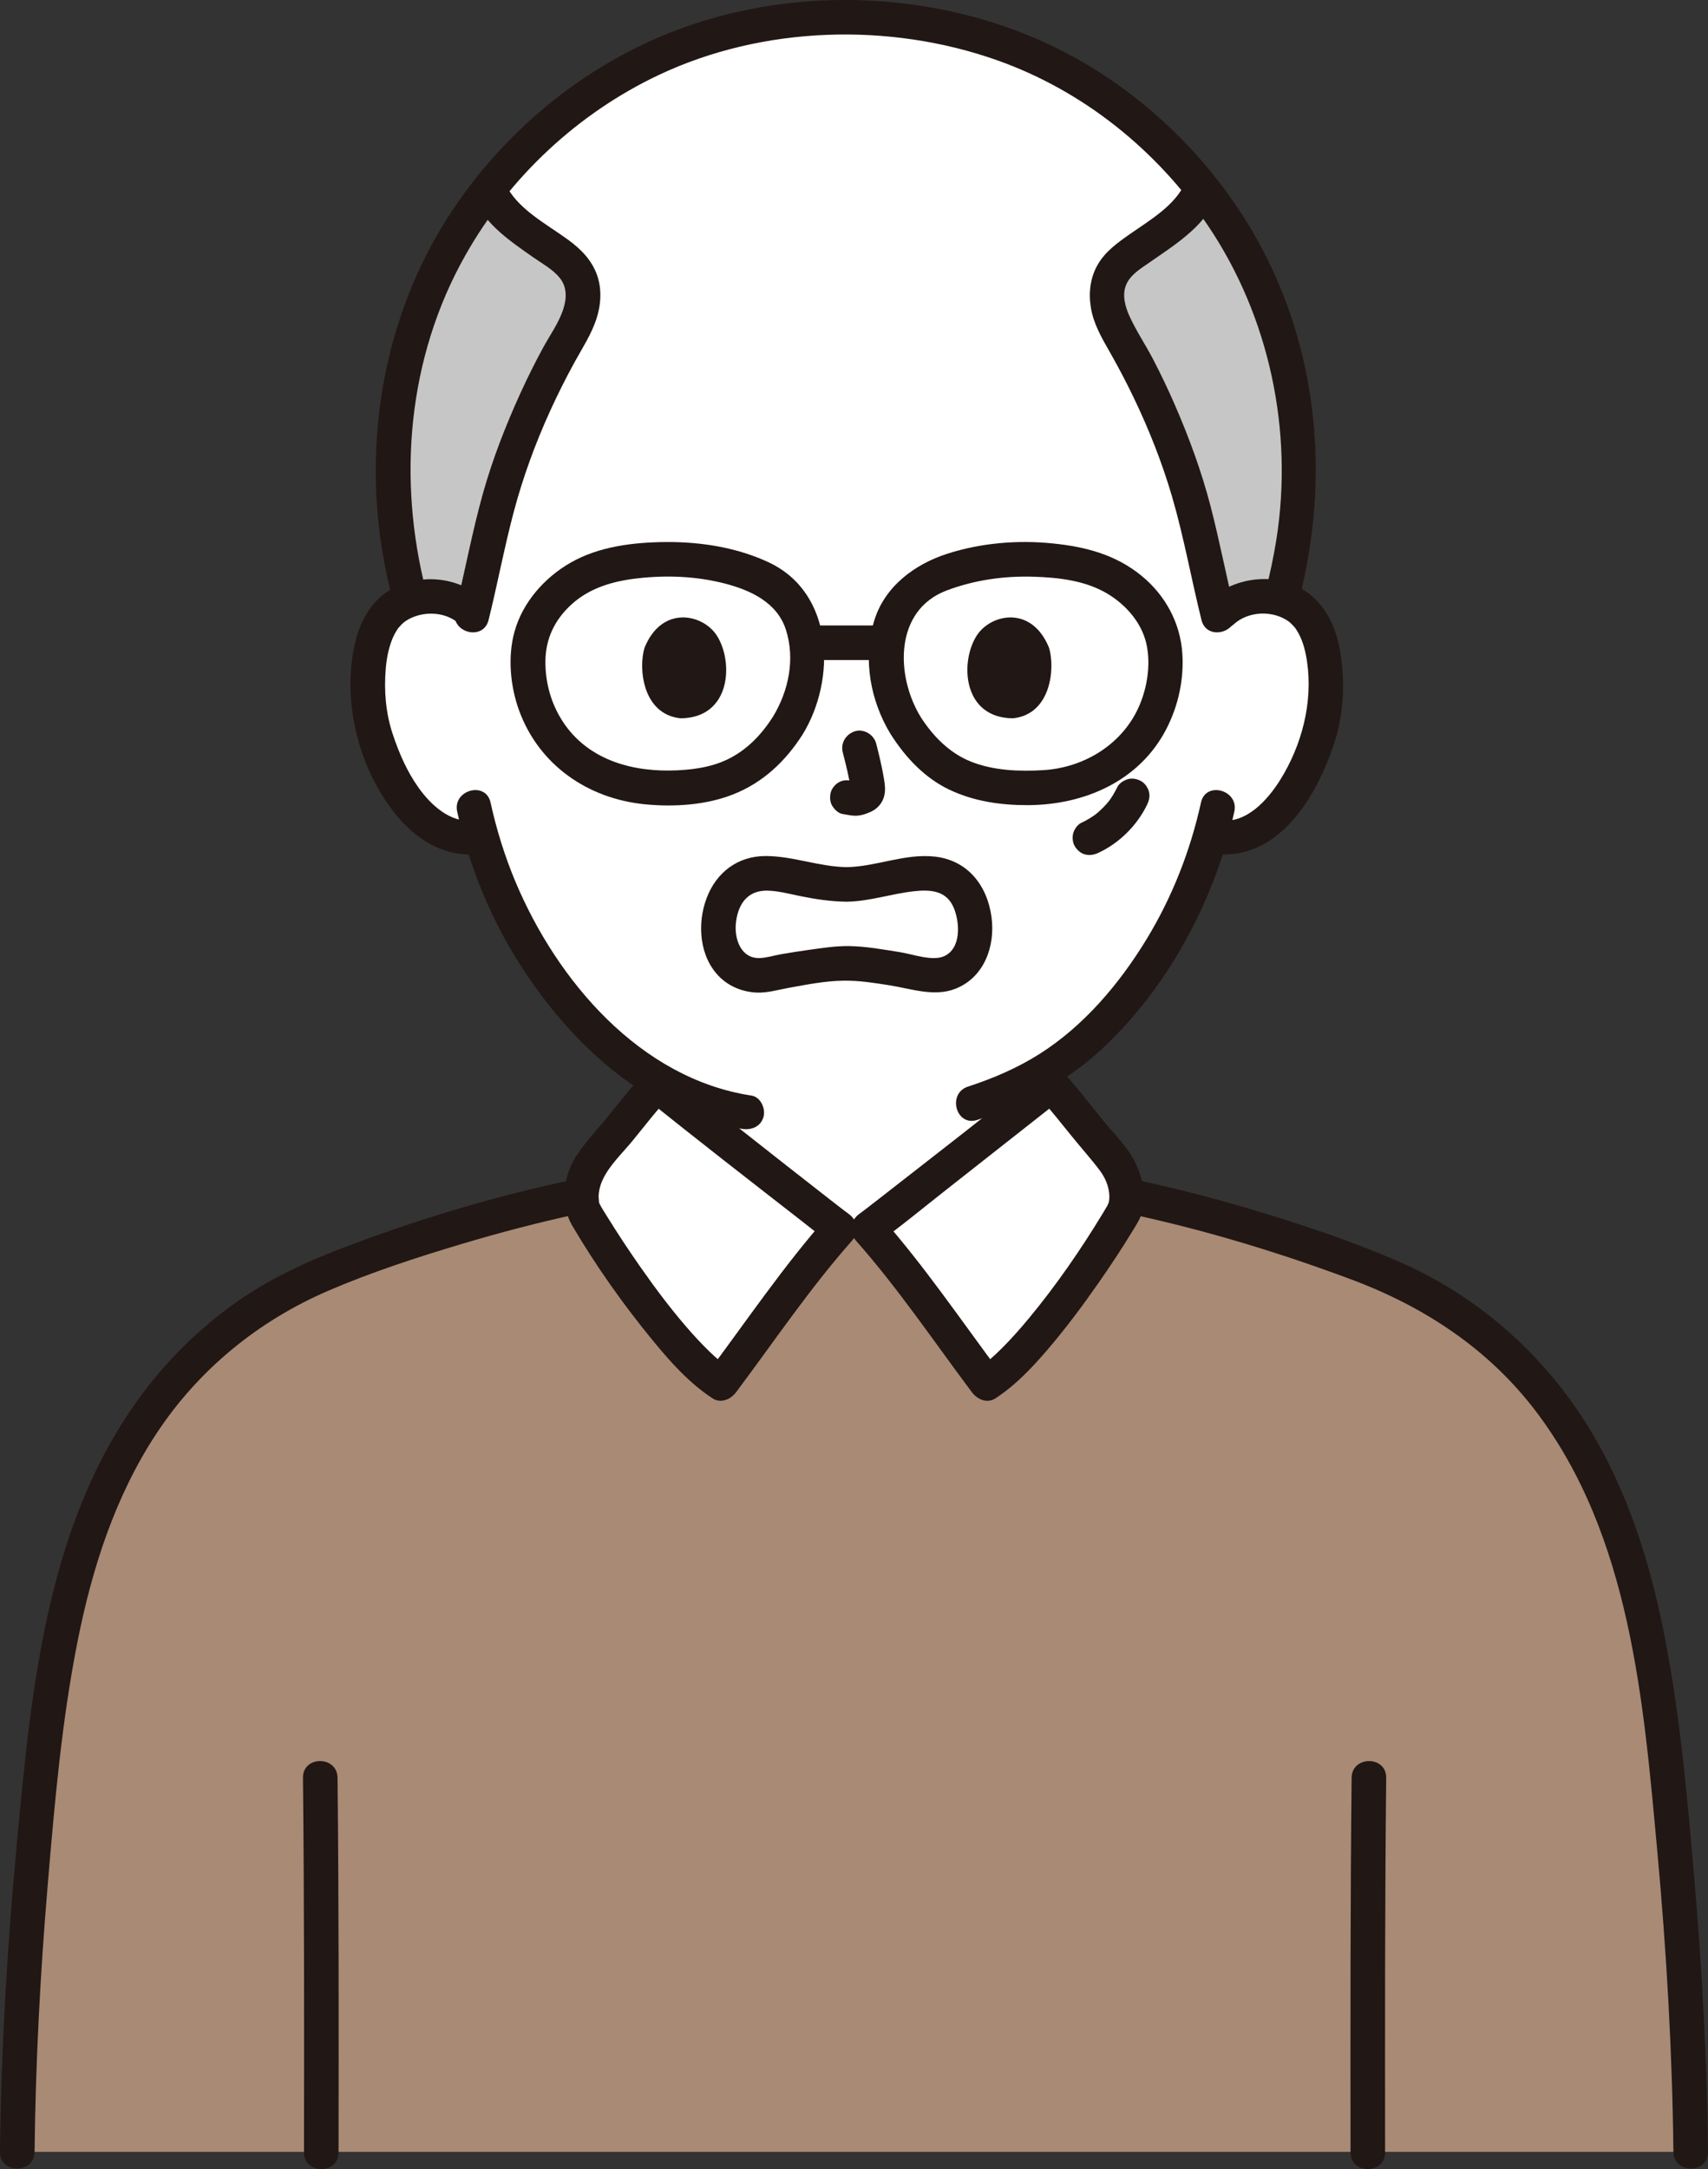 <?xml version="1.0" encoding="UTF-8"?><svg id="b" xmlns="http://www.w3.org/2000/svg" width="237.15" height="301.094" viewBox="0 0 237.15 301.094"><rect x="0" y="0" width="237.15" height="301.094" fill="#333333" stroke="none"/><defs><style>.d{fill:none;}.d,.e,.f,.g,.h{stroke-width:0px;}.e{fill:#a98a75;}.f{fill:#fff;}.g{fill:#c6c6c6;}.h{fill:#211715;}</style></defs><g id="c"><path class="f" d="m57.494,45.876c4.712-15.01,14.184-25.151,22.807-31.563,9.976-7.419,22.455-11.85,37.136-11.85s27.16,4.422,37.136,11.841c11.583,8.614,24.7,23.959,25.75,48.795.251,5.936-.505,12.738-2.299,19.639l-.111.427c2.54.721,3.773,2.35,4.379,3.4,2.305,3.997,2.207,11.363.66,15.92-1.096,3.227-2.891,8.165-7.217,11.705-1.962,1.606-4.944,2.608-7.669,1.825-1.929,6.73-5.449,14.875-11.671,22.447-3.438,4.184-6.762,7.25-10.392,9.615v2.528c-1.109.898-23.723,18.728-25.437,19.943h-3.984c-1.715-1.215-24.328-19.045-25.437-19.943,0,0,0-.289-.006-.737-4.522-2.725-8.681-6.552-12.669-11.405-6.2-7.545-9.718-15.66-11.653-22.382-2.651.654-5.505-.336-7.404-1.89-4.327-3.54-6.122-8.477-7.217-11.705-1.547-4.557-1.644-11.923.66-15.92.585-1.014,1.756-2.569,4.123-3.326l-.128-.491c-1.794-6.901-2.55-13.703-2.299-19.639.268-6.349,1.325-12.077,2.943-17.231Z"/><path class="g" d="m61.557,82.945c-.653-.126-1.302-.172-1.918-.15-1.022.036-1.902.197-2.659.44-1.887-7.068-2.685-14.052-2.428-20.128.674-15.945,6.322-27.978,13.344-36.829.06.149.092.227.092.227,1.486,3.666,7.233,6.985,10.106,9.165,3.99,3.027,3.297,7.039,1.065,10.834-3.548,6.034-6.464,12.439-8.698,19.073-2.149,6.38-3.246,12.993-4.843,19.466-1.163-1.16-2.621-1.82-4.06-2.097Z"/><path class="g" d="m171.983,83.423c-1.043.43-2.032,1.094-2.838,2.038-1.655-6.607-2.753-13.368-4.948-19.885-2.234-6.634-5.15-13.038-8.698-19.073-2.232-3.796-2.924-7.807,1.065-10.834,2.873-2.18,8.62-5.499,10.106-9.165l.167-.412c7.088,8.867,12.807,20.954,13.485,37.005.256,6.057-.536,13.016-2.41,20.06-.698-.2-1.495-.331-2.405-.363-1.124-.04-2.359.148-3.525.628Z"/><path class="e" d="m231.184,243.967c-2.037-18.24-5.482-35.95-16.389-49.96-4.683-6.03-10.564-11.02-17.151-14.57-5.054-2.72-10.488-4.59-15.885-6.44-3.493-1.2-7.022-2.38-10.583-3.35-5.854-1.595-8.666-2.386-13.427-3.407h-1.32c-.003.616-.089,1.216-.292,1.763-.981,1.96-11.828,19.352-19.132,24.032-2.308-3.075-11.868-16.345-16.441-21.489h-3.984c-4.573,5.144-14.133,18.414-16.441,21.489-7.305-4.68-18.151-22.072-19.132-24.032-.203-.547-.288-1.146-.291-1.763h-1.316c-4.761,1.021-7.573,1.812-13.427,3.407-3.561.97-7.091,2.15-10.583,3.35-5.396,1.85-10.831,3.72-15.885,6.44-6.586,3.55-12.468,8.54-17.151,14.57-10.907,14.01-14.352,31.72-16.389,49.96-2.031,18.193-3.369,36.417-3.565,54.74h232.349c-.196-18.323-1.534-36.548-3.565-54.74Z"/><path class="h" d="m192.316,298.776c-.014-17.332-.031-34.666.153-51.997.033-3.09-4.767-3.092-4.8,0-.184,17.331-.167,34.665-.153,51.997.002,3.088,4.802,3.094,4.8,0h0Z"/><path class="h" d="m42.066,246.779c.184,17.331.165,34.665.143,51.997-.004,3.089,4.796,3.094,4.8,0,.022-17.332.041-34.666-.143-51.997-.033-3.087-4.833-3.095-4.8,0h0Z"/><path class="h" d="m180.337,83.375c2.375-9.256,3.009-18.665,1.63-28.125-1.12-7.685-3.616-15.171-7.4-21.958-6.5-11.657-16.939-21.55-29.056-27.187-15.56-7.238-34.368-8.085-50.536-2.303-12.996,4.648-24.271,13.698-31.976,25.12-9.248,13.71-12.534,30.823-9.999,47.074.388,2.488.911,4.95,1.537,7.388.767,2.99,5.398,1.723,4.629-1.276-4.017-15.655-2.565-32.49,5.452-46.679,6.152-10.89,15.654-19.72,26.82-25.008,14.428-6.833,32.011-7.361,47.001-2.061,11.92,4.214,22.216,12.481,29.293,22.976,8.539,12.663,11.879,28.543,9.479,43.61-.384,2.408-.894,4.792-1.5,7.153-.768,2.994,3.86,4.271,4.629,1.276h0Z"/><path class="h" d="m65.915,27.716c1.503,3.459,5.052,5.848,8.028,7.94,1.254.882,2.794,1.703,3.77,2.913,1.02,1.265.982,2.784.522,4.26-.605,1.942-1.869,3.67-2.833,5.445-1.126,2.073-2.179,4.185-3.157,6.331-2.03,4.455-3.821,9.046-5.154,13.759-1.532,5.417-2.529,10.966-3.884,16.428-.744,2.998,3.884,4.277,4.629,1.276,1.241-4.999,2.182-10.069,3.506-15.048,1.276-4.795,2.989-9.478,5.048-13.992,1.042-2.285,2.168-4.531,3.376-6.732,1.084-1.974,2.332-3.867,3.043-6.022.634-1.922.781-4.103.109-6.035-.745-2.14-2.259-3.656-4.052-4.968-3.053-2.234-7.225-4.34-8.805-7.977-.517-1.189-2.26-1.46-3.284-.861-1.228.718-1.38,2.09-.861,3.284h0Z"/><path class="h" d="m164.597,25.293c-1.4,3.223-4.929,5.25-7.69,7.184-1.71,1.198-3.434,2.415-4.496,4.266s-1.286,3.946-.937,6.018c.364,2.16,1.45,4.068,2.524,5.942,1.21,2.113,2.344,4.269,3.398,6.464,2.134,4.441,3.962,9.053,5.344,13.785,1.645,5.634,2.669,11.423,4.082,17.116.744,2.996,5.374,1.727,4.629-1.276-1.203-4.845-2.124-9.756-3.385-14.587-1.247-4.776-2.945-9.406-4.911-13.931-.94-2.163-1.955-4.294-3.043-6.387-1.038-1.996-2.323-3.898-3.26-5.94-.619-1.348-1.09-2.995-.483-4.432.592-1.401,2.036-2.245,3.228-3.078,3.318-2.318,7.465-4.852,9.145-8.72.516-1.188.351-2.575-.861-3.284-1.015-.594-2.764-.334-3.284.861h0Z"/><path class="d" d="m92.423,151.979v5.476c0,1.427,0,2.982-.527,4.37-.707,1.825-1.658,3.406-3.188,4.64-3.239,2.609-6.568,3.856-10.669,5.399l-5.617,2.211"/><path class="d" d="m143.857,150.771v6.684c0,1.427,0,2.982.527,4.37.707,1.825,1.658,3.406,3.188,4.64,3.239,2.609,6.568,3.856,10.669,5.399l5.604,2.211"/><path class="f" d="m91.144,150.602c-2.61,2.92-5.829,7.199-8.382,10.157-1.503,1.741-2.609,4.938-1.754,7.244.981,1.96,11.828,19.352,19.132,24.032,2.308-3.075,11.868-16.345,16.441-21.489-1.715-1.215-24.328-19.045-25.437-19.943Z"/><path class="f" d="m146.002,150.602c2.61,2.92,5.829,7.199,8.382,10.157,1.503,1.741,2.609,4.938,1.754,7.244-.981,1.96-11.828,19.352-19.132,24.032-2.308-3.075-11.868-16.345-16.441-21.489,1.715-1.215,24.328-19.045,25.437-19.943Z"/><path class="h" d="m144.305,152.299c1.505,1.695,2.925,3.462,4.344,5.228,1.33,1.655,2.768,3.251,4.05,4.94.956,1.26,1.583,3.002,1.23,4.578.098-.438-.062.118-.176.317-.202.354-.412.704-.624,1.052-3.066,5.055-6.461,9.98-10.231,14.535-1.207,1.458-2.461,2.882-3.803,4.218-.565.563-1.146,1.11-1.751,1.63-.702.602-.737.635-1.549,1.165l3.284.861c-5.519-7.366-10.711-15.073-16.816-21.975l-.486,3.769c3.228-2.306,6.298-4.867,9.418-7.315,4.351-3.412,8.696-6.832,13.036-10.258,1.157-.913,2.321-1.82,3.469-2.746,1.009-.815.848-2.546,0-3.394-.998-.998-2.382-.817-3.394,0-7.119,5.746-14.362,11.348-21.577,16.973-.456.356-.913.711-1.37,1.066-.188.146-.377.292-.566.438-.323.251.107-.082.142-.109-.105.081-.21.163-.316.244-.419.322-.835.65-1.265.957-1.304.932-1.578,2.534-.486,3.769,5.836,6.597,10.791,13.964,16.066,21.003.747.997,2.098,1.634,3.284.861,2.791-1.82,5.121-4.292,7.273-6.81,2.508-2.934,4.823-6.04,7.03-9.205,1.653-2.371,3.255-4.783,4.754-7.255.426-.702.902-1.417,1.179-2.196.816-2.3.259-4.917-.732-7.065-1.059-2.294-3.055-4.183-4.628-6.136-1.771-2.2-3.518-4.422-5.394-6.535-2.055-2.315-5.44,1.09-3.394,3.394Z"/><path class="h" d="m89.447,148.905c-1.598,1.8-3.101,3.68-4.607,5.556-1.494,1.86-3.183,3.641-4.549,5.595-2.089,2.989-2.678,6.957-.799,10.146,3.278,5.563,7.066,10.912,11.162,15.898,2.424,2.951,5.052,5.905,8.275,8.006,1.174.766,2.538.135,3.284-.861,5.275-7.04,10.23-14.407,16.066-21.003,1.093-1.235.819-2.837-.486-3.769-.364-.26-.716-.536-1.071-.808-.134-.103-.268-.206-.402-.309-.299-.23.428.333-.087-.068-.379-.295-.759-.589-1.138-.884-1.987-1.546-3.969-3.099-5.95-4.653-4.309-3.38-8.612-6.767-12.91-10.16-1.132-.894-2.271-1.781-3.394-2.687-1.008-.813-2.409-.985-3.394,0-.842.842-1.014,2.576,0,3.394,7.195,5.807,14.514,11.47,21.808,17.152,1.363,1.062,2.708,2.161,4.115,3.166l-.486-3.769c-6.106,6.902-11.298,14.609-16.816,21.975l3.284-.861c-1.024-.668-1.824-1.36-2.907-2.408-1.158-1.12-2.245-2.312-3.294-3.534-2.218-2.584-4.256-5.316-6.208-8.106-1.583-2.261-3.113-4.561-4.564-6.91-.391-.634-.82-1.269-1.151-1.937-.033-.066-.144-.37-.066-.124.046.145-.051-.613-.05-.801.008-.848.248-1.708.613-2.471.967-2.025,2.849-3.751,4.246-5.489,1.595-1.985,3.18-3.979,4.87-5.884,2.045-2.303-1.338-5.71-3.394-3.394Z"/><path class="h" d="m63.479,112.67c1.7,7.718,4.779,15.206,9.112,21.821,4.658,7.113,10.801,13.783,18.268,17.989,3.777,2.128,7.915,3.576,12.2,4.229,1.28.195,2.581-.323,2.952-1.676.312-1.135-.387-2.756-1.676-2.952-15.455-2.357-26.998-15.937-32.776-29.706-1.486-3.541-2.625-7.231-3.451-10.981-.664-3.015-5.293-1.739-4.629,1.276h0Z"/><path class="h" d="m166.754,111.394c-1.476,6.703-3.994,13.128-7.567,18.995-3.744,6.147-8.664,11.976-14.782,15.87-3.121,1.986-6.491,3.431-10.001,4.574-2.925.952-1.673,5.589,1.276,4.629,6.948-2.262,13.197-5.732,18.414-10.893,6.018-5.954,10.644-13.186,13.867-20.99,1.458-3.528,2.599-7.179,3.421-10.907.663-3.01-3.963-4.296-4.629-1.276h0Z"/><path class="h" d="m117.019,104.467c.445,1.698.873,3.423,1.128,5.161l-.086-.638c.03.238.044.473.019.712l.086-.638c-.017.111-.041.215-.078.32l.242-.573c-.033.075-.068.138-.113.206l.375-.486c-.053.064-.103.114-.169.166l.486-.375c-.13.084-.268.151-.409.216l.573-.242c-.225.094-.448.163-.689.201l.638-.086c-.217.026-.429.024-.647-.001l.638.086c-.244-.034-.483-.093-.727-.126-.67-.09-1.239-.115-1.849.242-.498.291-.973.862-1.103,1.434-.14.614-.11,1.304.242,1.849.312.484.835,1.022,1.434,1.103.533.072,1.051.208,1.593.232.82.036,1.586-.213,2.319-.548.901-.411,1.602-1.207,1.842-2.178.203-.82.114-1.552-.025-2.374-.281-1.663-.665-3.311-1.093-4.942-.318-1.214-1.729-2.072-2.952-1.676-1.25.404-2.018,1.651-1.676,2.952h0Z"/><path class="h" d="m89.49,89.916c-.862,2.801-.3,9.245,5.006,9.793,7.014-.042,7.387-7.832,5.026-11.495-1.933-2.999-7.617-4.246-10.032,1.702Z"/><path class="h" d="m145.655,89.916c.862,2.801.301,9.245-5.006,9.793-7.014-.042-7.387-7.833-5.026-11.495,1.933-2.999,7.617-4.246,10.032,1.703Z"/><path class="h" d="m67.218,83.251c-3.419-3.104-8.508-3.719-12.62-1.607-2.965,1.523-4.622,4.585-5.33,7.73-1.685,7.483.221,15.963,4.593,22.237,3.091,4.435,7.48,7.674,13.105,6.887,1.285-.18,1.988-1.819,1.676-2.952-.38-1.383-1.663-1.857-2.952-1.676-3.146.44-5.909-2.186-7.575-4.527-1.626-2.285-2.729-4.848-3.606-7.498-.957-2.892-1.201-5.981-.95-9.008.115-1.385.381-2.809.899-4.103.174-.435.393-.853.644-1.249.102-.16.207-.32.323-.471-.284.372.248-.247.348-.349.703-.715,1.971-1.277,3.232-1.429,1.737-.21,3.508.22,4.819,1.409,2.283,2.072,5.687-1.312,3.394-3.394h0Z"/><path class="h" d="m171.322,86.645c2.029-1.842,5.453-1.965,7.656-.34.102.075.089.063.307.276.193.188.377.382.551.588-.248-.295.025.032.108.163.119.189.237.377.346.572.665,1.199.991,2.606,1.19,3.952.834,5.646-.727,11.595-3.725,16.4-1.703,2.73-4.688,6.119-8.3,5.613-1.282-.179-2.578.312-2.952,1.676-.309,1.123.384,2.772,1.676,2.952,9.297,1.301,14.672-7.92,17.134-15.524,1.242-3.835,1.424-8.07.848-12.039-.492-3.386-1.804-6.646-4.65-8.696-4.054-2.92-9.98-2.26-13.584,1.012-2.292,2.081,1.11,5.467,3.394,3.394h0Z"/><path class="h" d="m237.149,298.707c-.143-12.69-.821-25.368-1.906-38.012-1.005-11.703-2.046-23.518-4.418-35.038-2.136-10.372-5.596-20.664-11.535-29.512-6.206-9.246-14.819-16.545-25.032-21.003-6.212-2.712-12.722-4.895-19.202-6.871-5.483-1.672-11.065-3.138-16.669-4.346-3.012-.649-4.299,3.977-1.276,4.629,10.389,2.239,20.614,5.352,30.564,9.072,10.083,3.77,18.984,9.613,25.553,18.251,13.148,17.293,14.967,40.255,16.886,61.125,1.275,13.867,2.078,27.778,2.235,41.704.035,3.087,4.835,3.095,4.8,0h0Z"/><path class="h" d="m4.8,298.707c.139-12.361.785-24.71,1.823-37.027.954-11.33,1.938-22.759,4.164-33.923,2.011-10.089,5.196-20.019,10.877-28.675,5.838-8.894,14.114-15.679,23.863-19.887,5.981-2.581,12.298-4.64,18.536-6.504,5.264-1.573,10.605-2.979,15.976-4.137,3.018-.65,1.741-5.279-1.276-4.629-10.682,2.302-21.229,5.496-31.432,9.4-5.437,2.081-10.668,4.591-15.369,8.054-4.365,3.216-8.237,6.972-11.558,11.259-13.852,17.885-16.011,41.392-18.054,63.134C1.008,270.047.161,284.369,0,298.707c-.035,3.09,4.765,3.092,4.8,0h0Z"/><path class="h" d="m111.458,101.927c4.626-7.575,4.392-19.526-4.644-23.827-4.377-2.083-9.464-2.889-14.279-2.86-4.504.028-9.36.594-13.326,2.873-3.615,2.077-6.638,5.496-7.768,9.557-.974,3.502-.594,7.609.649,10.995,2.763,7.529,9.531,12.189,17.401,12.976,4.031.403,8.493.131,12.289-1.363,4.161-1.638,7.295-4.61,9.678-8.351,1.664-2.613-2.488-5.024-4.145-2.423-1.588,2.494-3.604,4.598-6.285,5.903-2.417,1.176-5.33,1.522-8.058,1.553-6.059.069-11.973-1.908-15.186-7.375-1.399-2.38-2.075-5.066-2.054-7.801.024-3.132,1.293-5.754,3.599-7.863,2.584-2.364,5.869-3.271,9.278-3.651,3.996-.445,8.072-.283,11.975.717,3.577.917,7.323,2.613,8.545,6.447,1.296,4.066.367,8.498-1.814,12.069-1.614,2.643,2.535,5.058,4.145,2.423Z"/><path class="h" d="m127.82,99.504c-3.472-5.686-3.678-14.78,3.611-17.533,3.853-1.455,7.936-2.039,12.043-1.915,3.525.106,7.271.529,10.341,2.388,2.664,1.613,4.899,4.229,5.447,7.36.467,2.668.019,5.537-1.012,8.016-2.239,5.38-7.607,8.732-13.367,9.084-3.377.206-6.936.073-10.115-1.198-2.923-1.17-5.243-3.523-6.949-6.201-1.655-2.598-5.81-.193-4.145,2.423,2.031,3.189,4.686,6.044,8.142,7.691,3.399,1.619,7.136,2.155,10.876,2.146,7.849-.02,15.505-3.324,19.245-10.56,1.665-3.221,2.472-6.904,2.223-10.527-.291-4.242-2.368-8.052-5.651-10.743-3.625-2.971-7.83-4.051-12.418-4.508-4.832-.482-9.86-.059-14.496,1.416s-8.869,4.627-10.276,9.521c-1.506,5.239-.458,10.959,2.355,15.565,1.608,2.632,5.761.223,4.145-2.423Z"/><path class="h" d="m112.082,91.62h10.968c1.255,0,2.458-1.104,2.4-2.4s-1.055-2.4-2.4-2.4h-10.968c-1.255,0-2.458,1.104-2.4,2.4s1.055,2.4,2.4,2.4h0Z"/><path class="h" d="m117.573,120.369c-3.814-.041-7.442-1.532-11.238-1.541-3.889-.009-6.864,2.256-8.221,5.84s-1.019,8.237,1.868,11.013c1.35,1.298,3.149,2,5.006,2.099,1.525.081,3.029-.385,4.519-.652,2.572-.462,5.03-.963,7.637-.997,2.167-.029,4.235.309,6.307.633,3.017.471,6.255,1.664,9.231.48,3.974-1.581,5.521-5.902,4.99-9.909-.585-4.416-3.306-7.922-7.89-8.427-4.159-.458-8.094,1.399-12.21,1.461-3.086.046-3.095,4.846,0,4.8,3.157-.047,6.161-1.094,9.275-1.446,2.512-.284,4.64-.047,5.614,2.38.807,2.01,1.011,5.537-1.354,6.623-1.637.751-4.362-.273-6.228-.567-2.285-.36-4.631-.789-6.95-.828-1.894-.032-3.794.27-5.666.531-1.302.182-2.602.383-3.896.613-.959.171-1.96.497-2.933.519-2.54.057-3.53-2.635-3.244-4.989.34-2.792,1.828-4.457,4.448-4.37,1.544.051,3.064.474,4.573.777,2.097.422,4.219.734,6.361.757,3.09.033,3.092-4.767,0-4.8Z"/><path class="h" d="m152.539,118.37c2.882-1.347,5.357-3.806,6.733-6.673.283-.59.421-1.198.242-1.849-.153-.557-.584-1.16-1.103-1.434-.557-.294-1.232-.442-1.849-.242-.567.184-1.167.545-1.434,1.103-.371.773-.82,1.501-1.341,2.181l.375-.486c-.658.846-1.416,1.603-2.264,2.258l.486-.375c-.706.537-1.463.998-2.267,1.374-.516.241-.957.905-1.103,1.434-.158.574-.087,1.339.242,1.849.33.512.822.964,1.434,1.103.662.151,1.236.045,1.849-.242h0Z"/></g></svg>